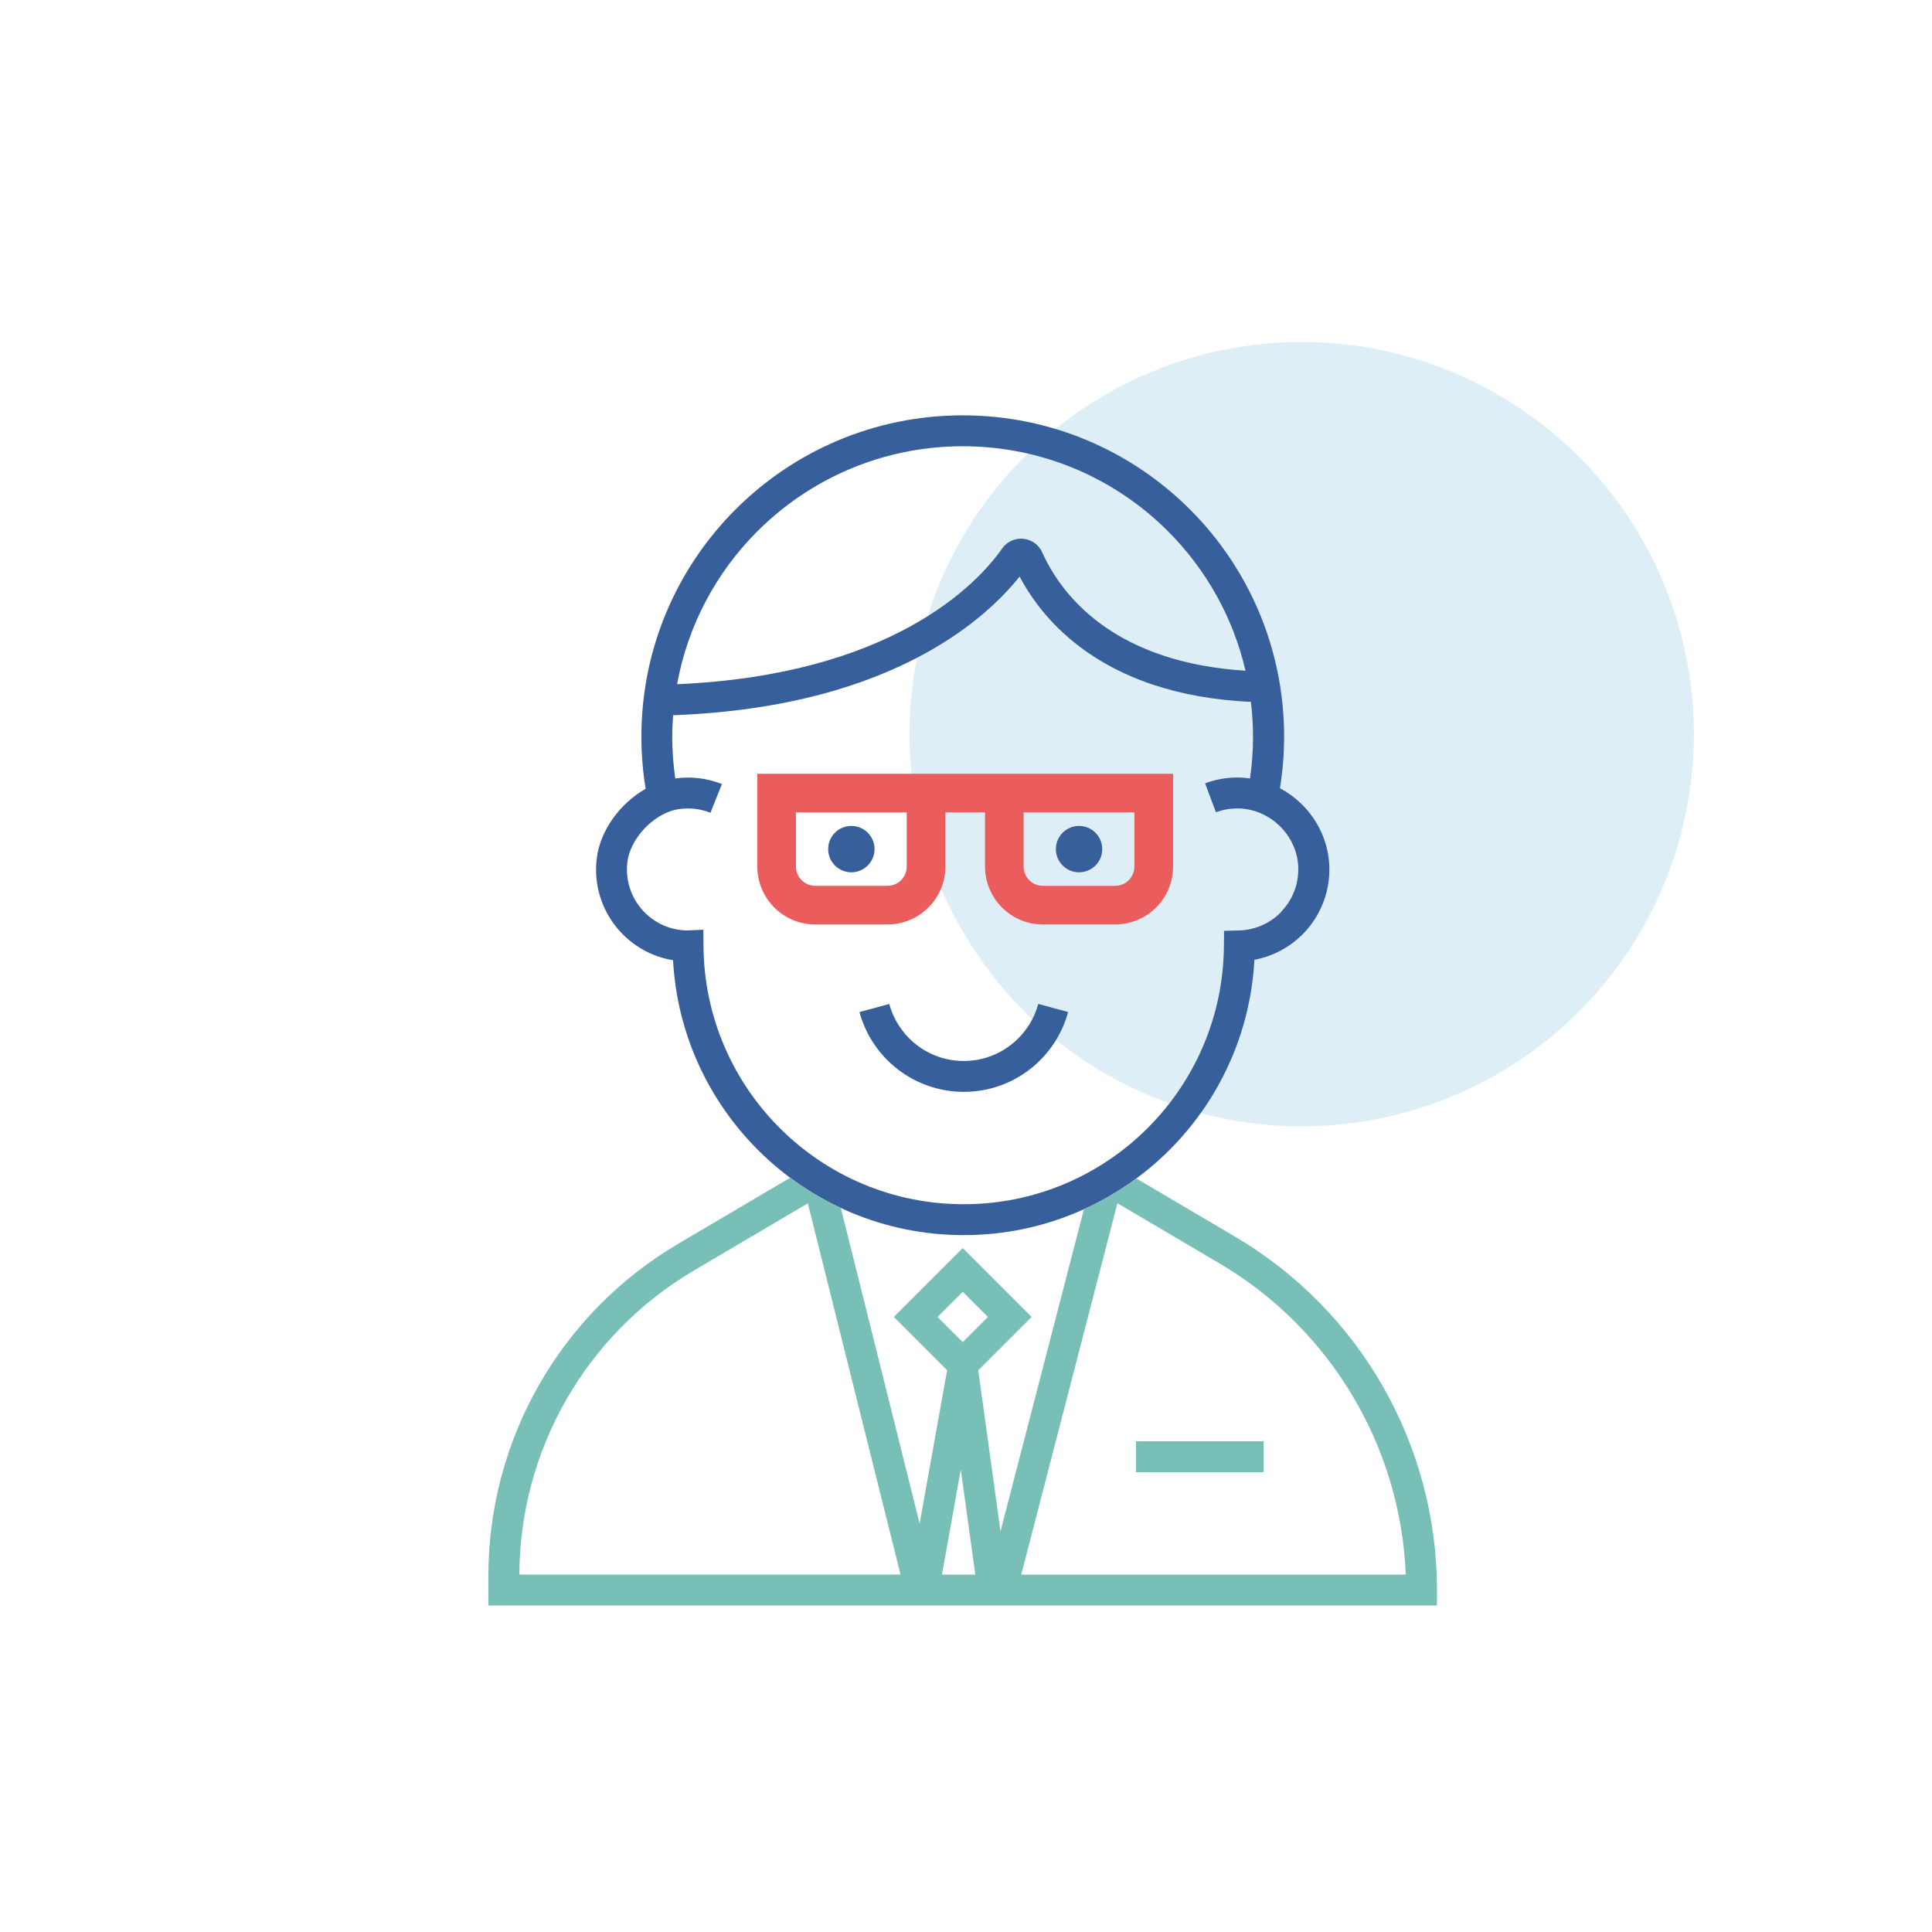<?xml version="1.0" encoding="UTF-8"?> <svg xmlns="http://www.w3.org/2000/svg" id="Professeur" viewBox="0 0 500 500"><defs><style> .cls-1 { fill: #eb5c5c; } .cls-2 { fill: #375f9b; } .cls-3 { fill: #78bfb8; } .cls-4 { fill: #5eaadb; opacity: .2; } </style></defs><g id="version_02_validé_" data-name="version 02 (validé)"><g id="aplati"><circle class="cls-4" cx="336.88" cy="190" r="101.5"></circle><path class="cls-1" d="m299.95,200.25h-103.96v24c0,4.13,1.69,7.91,4.39,10.61,2.7,2.71,6.48,4.4,10.61,4.39h18.67c4.13,0,7.91-1.69,10.61-4.39,2.71-2.7,4.4-6.48,4.39-10.61v-14h10.26v14c0,4.13,1.69,7.91,4.39,10.61,2.7,2.71,6.48,4.4,10.61,4.39h18.67c4.13,0,7.91-1.69,10.61-4.39,2.71-2.7,4.4-6.48,4.39-10.61v-24h-3.64Zm-65.29,24c0,1.4-.55,2.61-1.46,3.54-.92.91-2.14,1.46-3.54,1.46h-18.67c-1.4,0-2.61-.55-3.54-1.46-.91-.92-1.46-2.14-1.46-3.54v-14h28.67v14Zm57.46,3.54c-.92.91-2.14,1.46-3.54,1.46h-18.67c-1.4,0-2.61-.55-3.54-1.46-.91-.92-1.46-2.14-1.46-3.54v-14h28.67v14c0,1.4-.55,2.61-1.46,3.54Z"></path><g><g><path class="cls-2" d="m268.69,259.83c-1.14,4.24-3.66,7.93-7.04,10.56-3.39,2.63-7.61,4.19-12.23,4.19-4.62,0-8.84-1.56-12.23-4.19-3.38-2.63-5.9-6.32-7.04-10.56l-7.72,2.08c1.61,5.96,5.13,11.12,9.86,14.79,4.73,3.67,10.7,5.87,17.14,5.87,6.44,0,12.42-2.19,17.14-5.87,4.73-3.67,8.25-8.84,9.86-14.8l-7.72-2.08h0Z"></path><path class="cls-2" d="m344.04,225.04c0-.27,0-.55-.01-.82h0c-.22-6.31-2.97-12.01-7.2-16.14-1.65-1.61-3.53-2.99-5.58-4.08.7-4.35,1.08-8.8,1.08-13.34,0-22.95-9.31-43.77-24.36-58.81-15.04-15.04-35.85-24.36-58.81-24.36-22.95,0-43.77,9.31-58.81,24.36-15.04,15.04-24.36,35.85-24.36,58.81,0,4.59.39,9.09,1.1,13.48-3.31,1.89-6.2,4.53-8.43,7.63-2.25,3.15-3.84,6.8-4.26,10.69-.09.86-.14,1.72-.14,2.57,0,6.56,2.67,12.53,6.97,16.82,3.43,3.44,7.94,5.83,12.95,6.65,1.06,19.22,9.32,36.54,22.13,49.26,13.61,13.52,32.39,21.89,53.1,21.89,20.71,0,39.5-8.37,53.11-21.9,12.83-12.74,21.09-30.11,22.12-49.36,4.9-.92,9.29-3.33,12.63-6.75,4.18-4.27,6.77-10.16,6.77-16.61Zm-148.04-87.53c13.62-13.61,32.38-22.01,53.15-22.02,20.77,0,39.54,8.41,53.15,22.02,9.76,9.76,16.81,22.18,20.04,36.07-8.23-.52-15.2-1.91-21.08-3.85-10.56-3.47-17.69-8.63-22.6-13.68-4.9-5.05-7.56-10.02-8.94-13.1-.5-1.12-1.34-2.05-2.31-2.65-.97-.6-2.07-.9-3.16-.9-.91,0-1.83.21-2.69.64-.86.43-1.64,1.1-2.22,1.93-2.98,4.27-10.17,12.75-24.09,20.33-13.18,7.17-32.43,13.58-60.02,14.77,2.79-15.31,10.2-29,20.77-39.57Zm135.54,98.54c-2.79,2.85-6.62,4.64-10.89,4.75l-3.87.1-.03,3.87c-.13,18.5-7.7,35.2-19.88,47.31-12.19,12.1-28.93,19.57-47.47,19.57-18.53,0-35.27-7.47-47.46-19.57-12.18-12.11-19.75-28.8-19.88-47.3l-.03-4.17-4.03.19c-4.35-.01-8.26-1.77-11.12-4.62-2.86-2.87-4.62-6.79-4.63-11.17,0-.57.03-1.14.09-1.73.15-1.48.64-3.06,1.43-4.6,1.17-2.32,3.02-4.54,5.16-6.2,2.14-1.67,4.55-2.77,6.76-3.08.8-.12,1.59-.17,2.36-.17,2.06,0,4,.4,5.81,1.12l2.97-7.43h0c-2.71-1.08-5.68-1.69-8.78-1.69-1.08,0-2.18.08-3.29.23-.51-3.53-.79-7.14-.79-10.82,0-1.86.09-3.71.22-5.54,29.38-1.08,50.35-7.87,64.87-15.79,12.78-6.96,20.54-14.74,24.81-20.1,2.65,5.01,7.4,12.01,15.65,18.23,5.03,3.8,11.36,7.29,19.22,9.87,7.04,2.31,15.32,3.89,24.99,4.34.35,2.95.55,5.94.55,8.99,0,3.68-.27,7.29-.78,10.82-.99-.14-1.99-.23-3.01-.24-.09,0-.18,0-.28,0-2.93,0-5.75.54-8.34,1.51l2.81,7.49c1.72-.65,3.58-1,5.53-1h.18c4.11.05,7.94,1.77,10.8,4.55,2.85,2.79,4.66,6.58,4.8,10.68,0,.19,0,.37,0,.55,0,4.3-1.71,8.16-4.49,11.02Z"></path></g><circle class="cls-2" cx="279.26" cy="219.75" r="6"></circle><circle class="cls-2" cx="220.33" cy="219.75" r="6"></circle></g><g><polyline class="cls-3" points="294 381 327 381 327 373 294 373"></polyline><path class="cls-3" d="m319.69,320.09l-25.6-15.1c-4.2,3.1-8.75,5.76-13.56,7.94l-21.6,83.38-5.76-41.67,13.81-13.81-2.83-2.83-15-15-17.83,17.83,13.79,13.79-7.11,39.68-20.39-81.68c-4.65-2.17-9.04-4.78-13.12-7.81l-29.03,17.12c-30.41,17.93-49.07,50.6-49.07,85.9v7.66h245.5v-4c0-37.56-19.86-72.33-52.21-91.41Zm-185.28,87.41c.12-32.33,17.26-62.23,45.12-78.66l29.54-17.42,23.99,96.08h-98.65Zm108.23-66.67l6.52-6.52,6.52,6.52-6.52,6.52-6.52-6.52Zm1.14,66.67l4.87-27.19,3.76,27.19h-8.63Zm20.52,0l24.89-96.11,26.43,15.59c28.76,16.96,46.84,47.33,48.19,80.52h-99.51Z"></path></g></g></g></svg> 